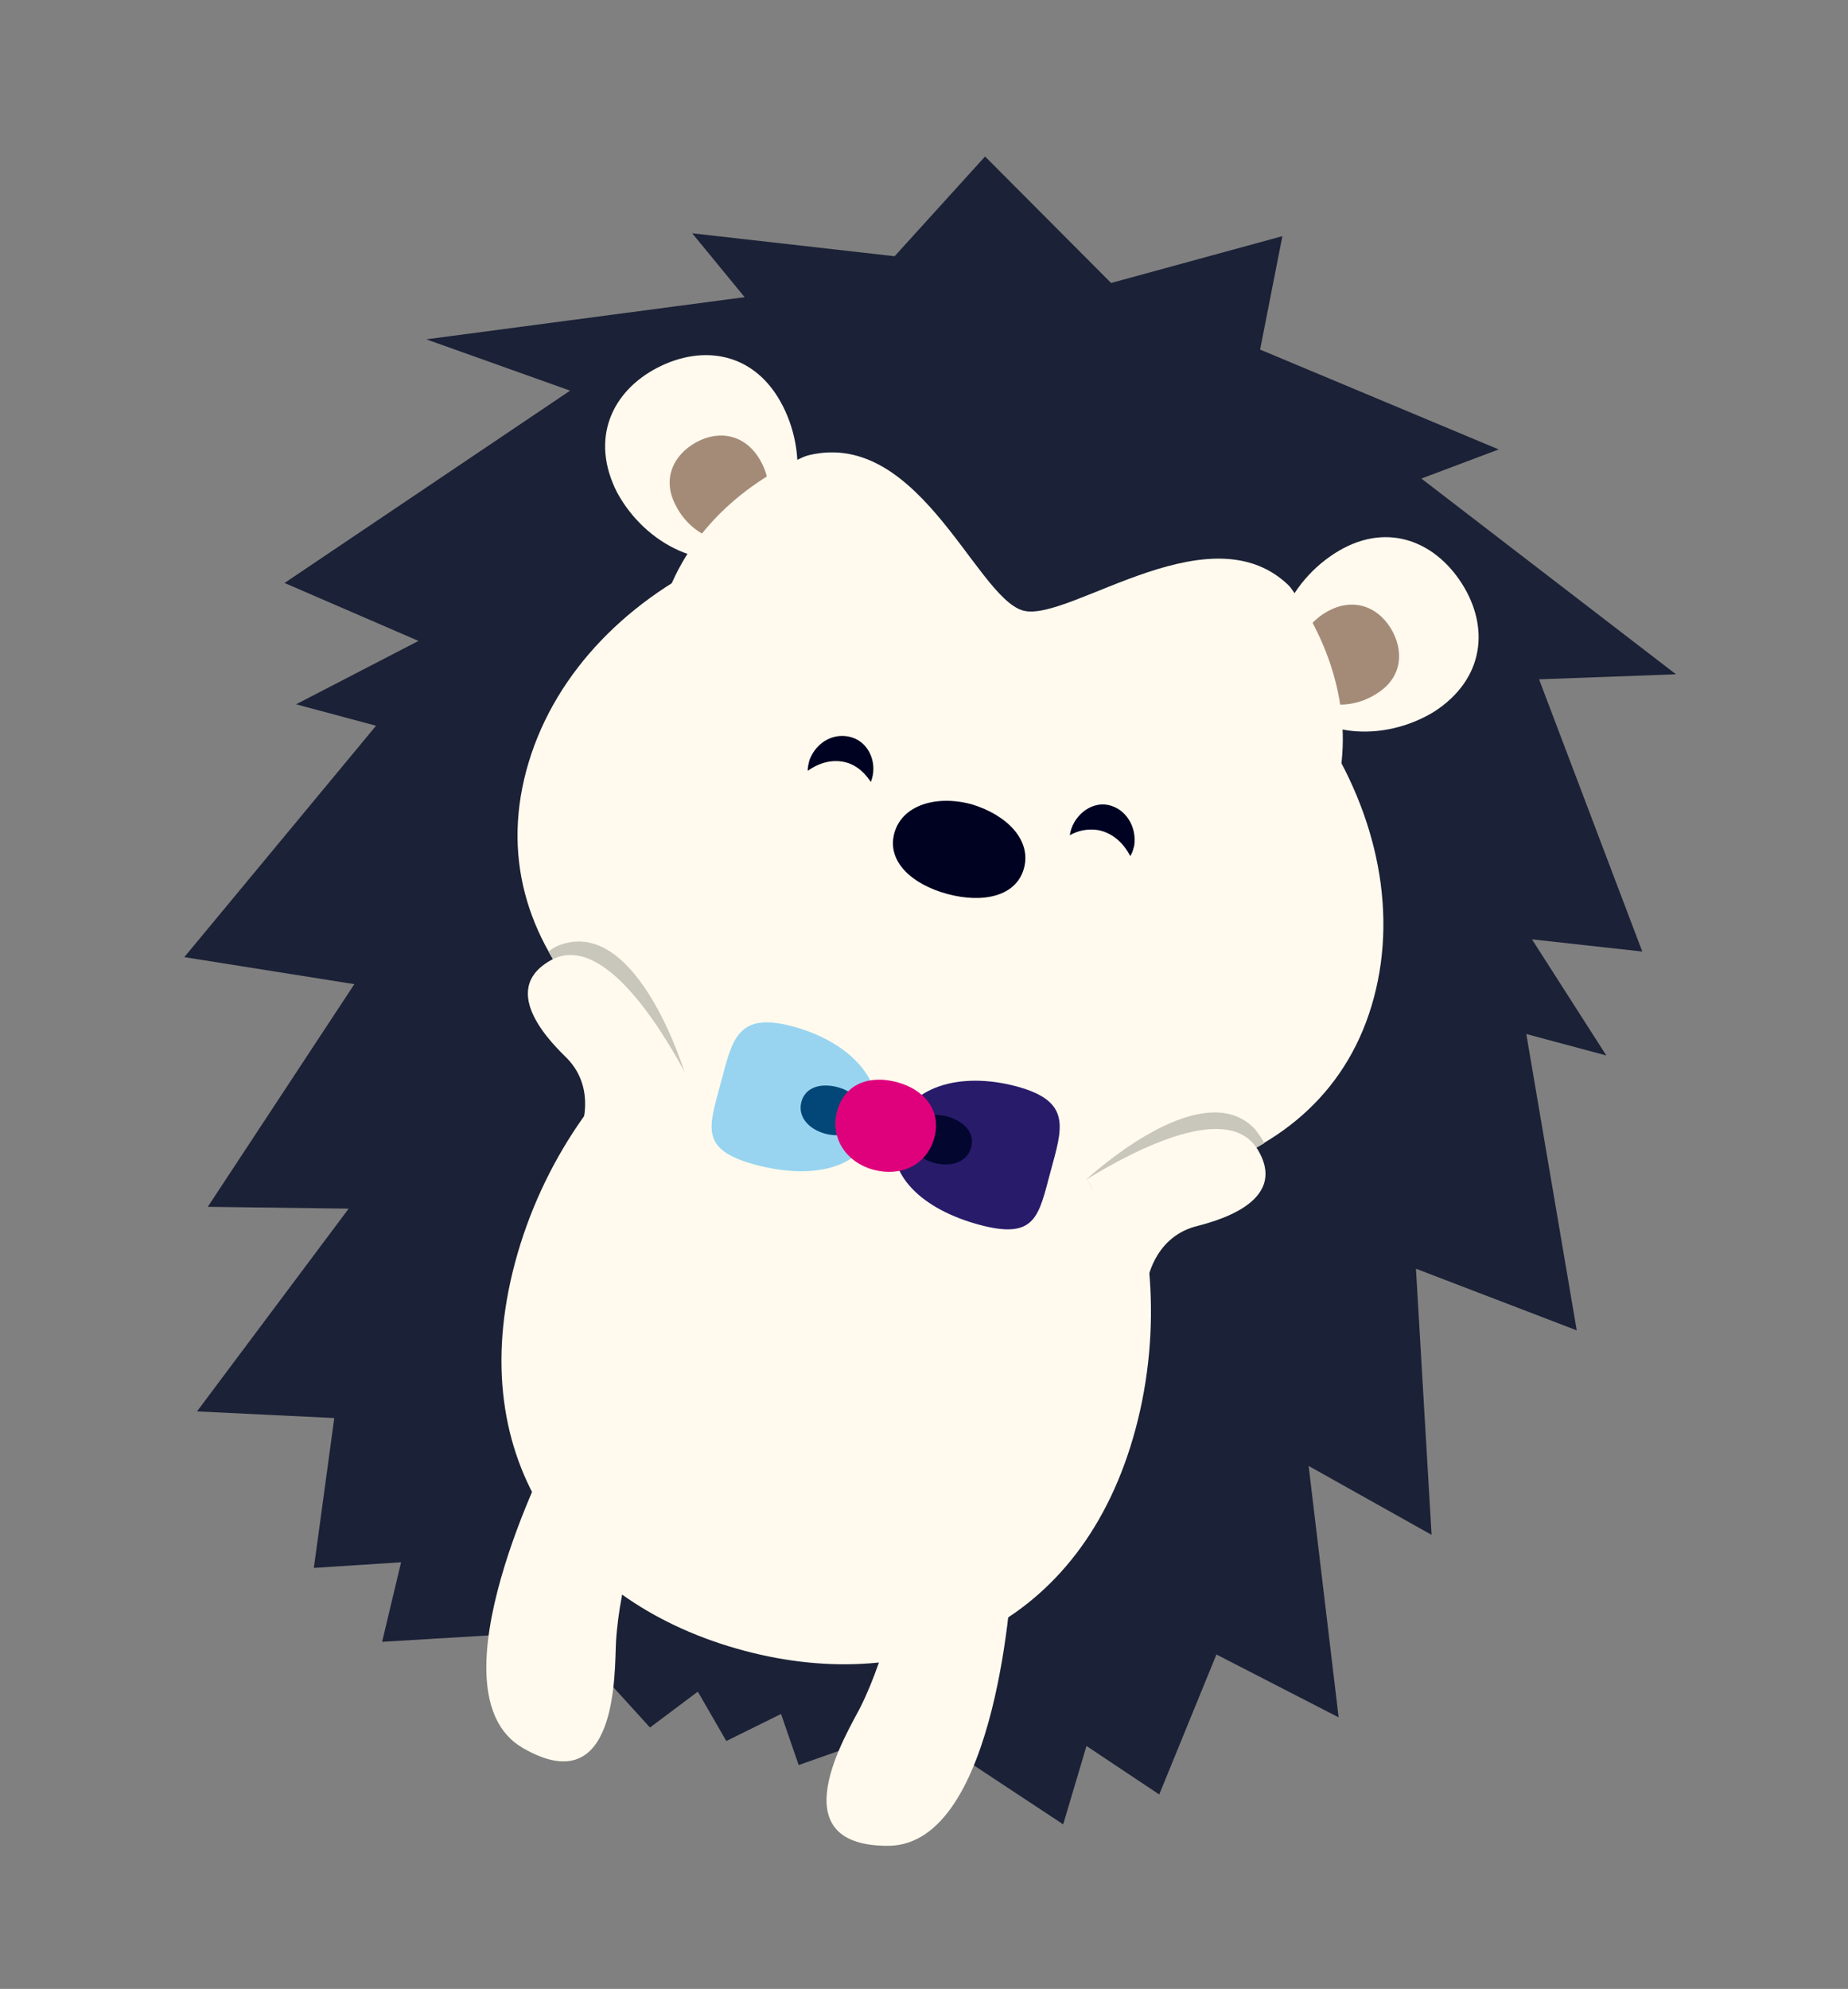 <svg width="79" height="85" viewBox="0 0 79 85" fill="none" xmlns="http://www.w3.org/2000/svg">
<rect x="0" y="0" width="79" height="85" fill="#808080" stroke="none"/>
<path d="M34.142 75.433L39.01 73.716L45.45 77.967L46.446 74.618L49.556 76.69L52.001 70.708L57.225 73.395L55.943 62.65L61.198 65.594L60.53 54.221L67.403 56.855L65.248 44.191L68.668 45.108L65.49 40.145L70.205 40.666L65.793 29.032L71.646 28.817L60.762 20.452L64.067 19.208L53.868 14.94L54.82 10.093L47.498 12.094L42.111 6.688L38.244 10.951L29.591 9.97L31.832 12.7L18.223 14.502L24.372 16.695L12.164 24.915L17.89 27.391L12.657 30.1L16.076 31.016L7.879 40.905L15.148 42.06L8.883 51.576L14.905 51.654L8.423 60.319L14.29 60.603L13.417 67.007L17.146 66.767L16.335 70.166L24.037 69.704L27.786 73.829L29.831 72.296L31.049 74.406L33.389 73.25L34.142 75.433Z" fill="#1B2136"/>
<path d="M23.581 61.955C23.581 61.955 18.231 72.31 22.346 74.701C26.46 77.091 26.267 71.343 26.333 70.172C26.481 67.586 27.567 64.46 27.567 64.46L23.581 61.955Z" fill="#FFFAED"/>
<path d="M43.268 67.229C43.268 67.229 42.724 78.872 37.965 78.885C33.207 78.898 36.248 74.016 36.777 72.969C37.941 70.656 38.565 67.406 38.565 67.406L43.268 67.229Z" fill="#FFFAED"/>
<path d="M48.546 61.062C46.268 69.565 39.139 72.509 31.791 70.54C24.443 68.572 19.729 62.504 22.019 53.954C24.31 45.405 32.306 39.226 39.654 41.194C47.002 43.163 50.825 52.559 48.546 61.062Z" fill="#FFFAED"/>
<path d="M26.38 21.047C25.211 18.753 26.151 16.726 28.106 15.714C30.061 14.703 32.295 15.054 33.463 17.348C34.632 19.642 34.154 22.536 32.198 23.547C30.243 24.559 27.607 23.308 26.38 21.047Z" fill="#FFFAED"/>
<path d="M28.901 21.627C28.27 20.467 28.799 19.42 29.782 18.891C30.766 18.362 31.901 18.566 32.531 19.726C33.162 20.886 32.904 22.402 31.874 22.919C30.89 23.448 29.519 22.833 28.901 21.627Z" fill="#A48B78"/>
<path d="M61.315 30.411C63.474 29.008 63.674 26.783 62.487 24.93C61.299 23.076 59.189 22.263 57.03 23.666C54.871 25.068 53.839 27.813 55.026 29.667C56.213 31.52 59.122 31.755 61.315 30.411Z" fill="#FFFAED"/>
<path d="M58.842 29.65C59.967 28.961 60.033 27.79 59.446 26.839C58.858 25.889 57.774 25.5 56.648 26.189C55.522 26.878 54.987 28.32 55.621 29.282C56.208 30.232 57.703 30.385 58.842 29.65Z" fill="#A48B78"/>
<path d="M58.731 42.642C56.638 50.452 47.436 52.444 37.408 49.757C27.379 47.07 20.394 40.79 22.499 32.934C24.604 25.077 34.611 20.081 44.639 22.768C54.668 25.455 60.824 34.832 58.731 42.642Z" fill="#FFFAED"/>
<path d="M39.647 41.396C47.611 43.53 55.419 40.211 57.088 33.984C58.756 27.756 53.654 20.978 45.69 18.844C37.727 16.71 29.919 20.029 28.25 26.257C26.581 32.484 31.684 39.263 39.647 41.396Z" fill="#FFFAED"/>
<path d="M43.775 37.102C43.453 38.304 42.032 38.616 40.507 38.208C38.982 37.799 37.907 36.818 38.229 35.616C38.551 34.414 40.01 33.963 41.535 34.372C43.047 34.827 44.097 35.901 43.775 37.102Z" fill="#000222"/>
<path d="M55.351 25.293C56.428 21.273 52.213 17.964 46.344 16.391C40.475 14.818 35.17 15.576 34.093 19.597C39.124 17.825 41.664 25.539 43.744 26.096C45.731 26.628 52.015 21.477 55.351 25.293Z" fill="#1B2136"/>
<path d="M36.301 32.624C36.705 32.782 36.979 33.054 37.228 33.418C37.531 32.657 37.174 31.768 36.447 31.524C35.72 31.28 34.924 31.661 34.609 32.468C34.572 32.607 34.522 32.792 34.531 32.943C35.084 32.546 35.712 32.417 36.301 32.624Z" fill="#000222"/>
<path d="M45.732 35.697C46.084 35.494 46.503 35.408 46.931 35.474C47.545 35.588 48.025 36.014 48.317 36.588C48.401 36.462 48.438 36.323 48.487 36.138C48.605 35.328 48.119 34.553 47.367 34.401C46.615 34.249 45.85 34.887 45.732 35.697Z" fill="#000222"/>
<path d="M44.905 50.087C44.397 51.981 44.276 52.989 41.872 52.345C39.469 51.701 37.788 50.211 38.296 48.316C38.804 46.421 41.054 45.786 43.457 46.43C45.861 47.074 45.4 48.238 44.905 50.087Z" fill="#281B6A"/>
<path d="M30.805 46.308C30.298 48.203 29.899 49.136 32.302 49.78C34.705 50.424 36.906 49.974 37.414 48.079C37.922 46.184 36.29 44.509 33.887 43.865C31.484 43.221 31.301 44.46 30.805 46.308Z" fill="#98D4F0"/>
<path d="M38.927 48.338C39.088 47.737 39.788 47.528 40.482 47.714C41.175 47.9 41.689 48.384 41.516 49.031C41.343 49.679 40.642 49.887 39.949 49.702C39.256 49.516 38.754 48.985 38.927 48.338Z" fill="#03062F"/>
<path d="M36.848 47.781C37.009 47.181 36.507 46.65 35.814 46.464C35.12 46.278 34.433 46.441 34.259 47.088C34.086 47.735 34.588 48.266 35.281 48.452C35.974 48.637 36.675 48.429 36.848 47.781Z" fill="#024778"/>
<path d="M35.785 47.494C36.107 46.292 37.192 45.939 38.348 46.249C39.503 46.558 40.254 47.453 39.945 48.609C39.623 49.811 38.5 50.302 37.344 49.993C36.189 49.683 35.475 48.65 35.785 47.494Z" fill="#DF017C"/>
<path d="M24.078 40.34C23.809 40.416 23.634 40.518 23.445 40.666C24.583 42.704 26.421 44.534 28.74 46.047L29.255 45.788C28.515 43.559 26.667 39.547 24.078 40.34Z" fill="#C9C6BC"/>
<path d="M54.041 48.863C53.986 48.7 53.838 48.512 53.656 48.265C51.81 46.284 48.204 48.835 46.448 50.395L46.719 50.864C49.542 50.679 52.036 50.06 54.041 48.863Z" fill="#C9C6BC"/>
<path d="M29.256 45.789C28.029 43.529 25.642 39.868 23.545 41.039C21.213 42.346 23.704 44.698 24.252 45.241C25.529 46.574 24.815 48.314 24.815 48.314" fill="#FFFAED"/>
<path d="M46.453 50.401C48.645 49.056 52.543 47.079 53.774 49.143C55.139 51.44 51.807 52.231 51.061 52.428C49.288 52.943 49.036 54.808 49.036 54.808" fill="#FFFAED"/>
</svg>
